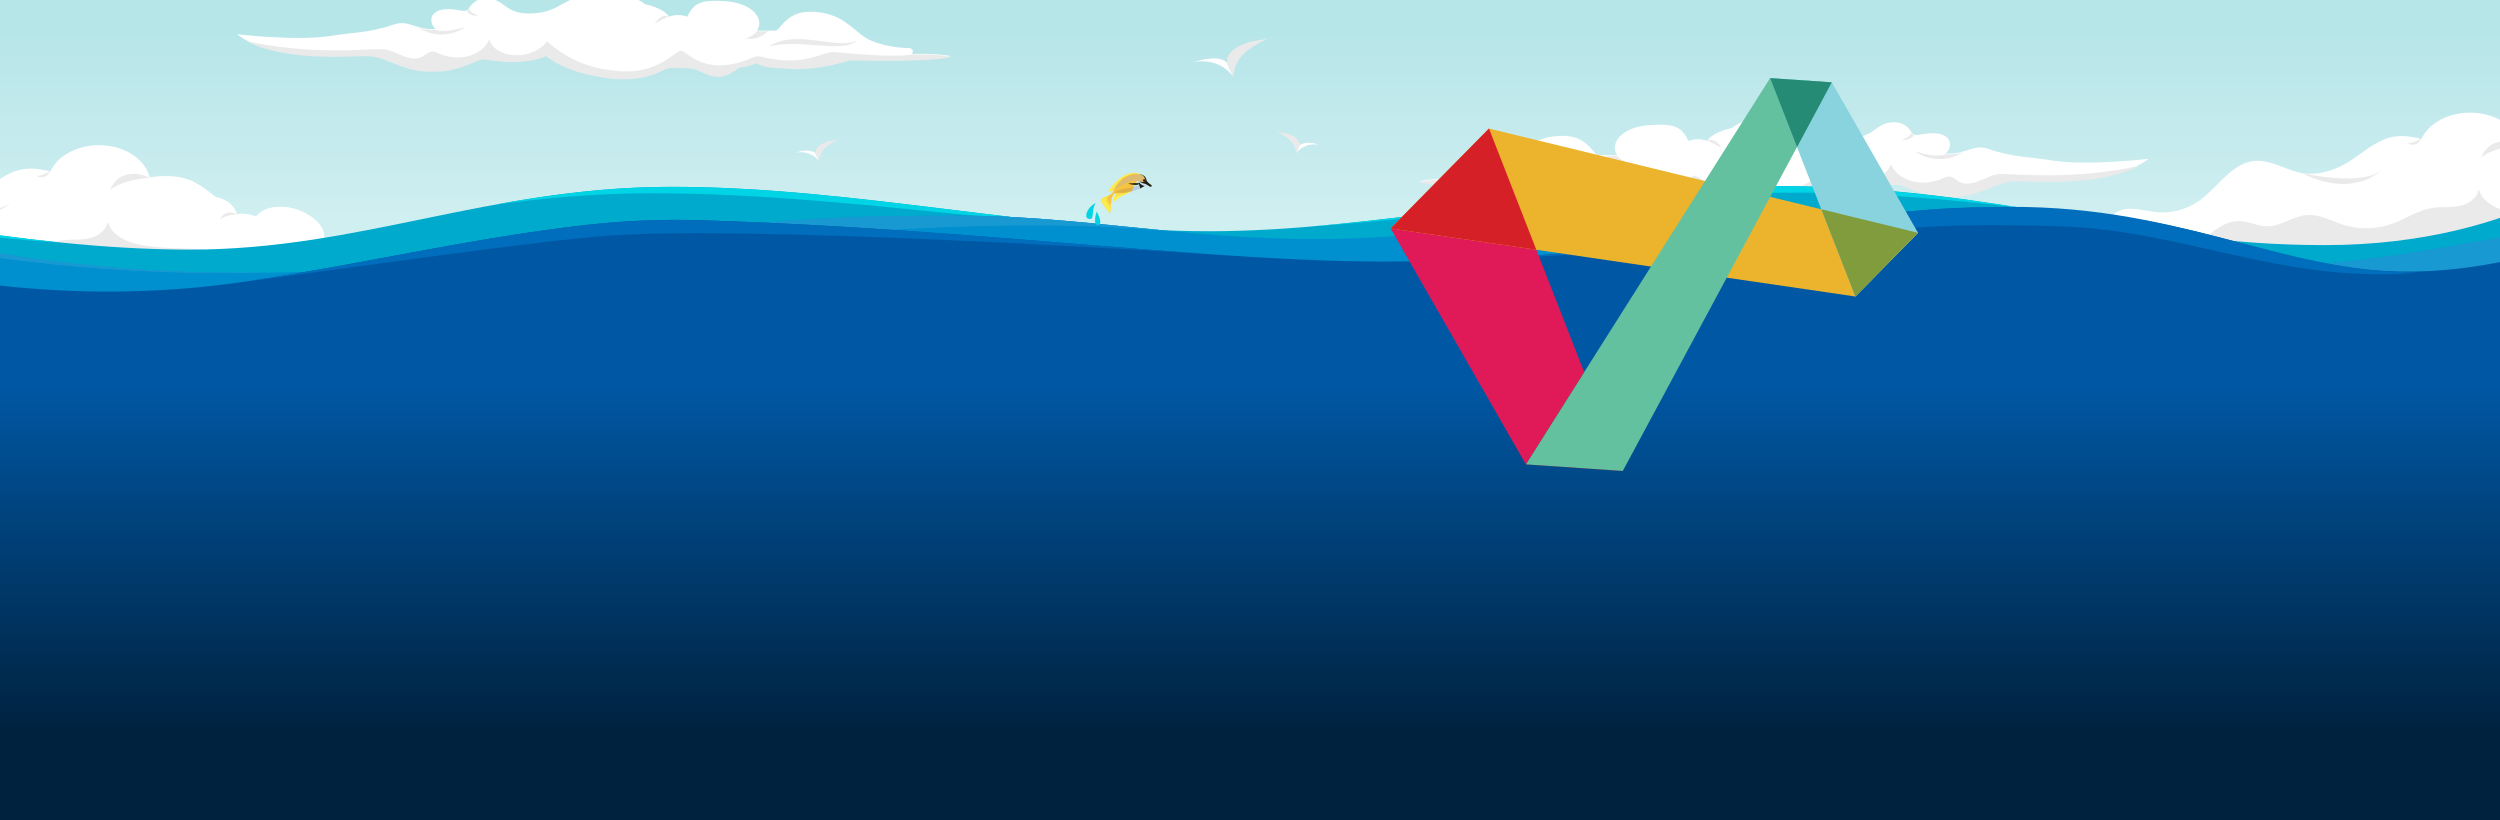 <svg width="3840" height="1260" viewBox="0 0 3840 1260" fill="none" xmlns="http://www.w3.org/2000/svg">
<g clip-path="url(#clip0_24327_38212)">
<g clip-path="url(#clip1_24327_38212)">
<rect width="3840" height="1260" fill="#B7E6E9"/>
<path opacity="0.5" fill-rule="evenodd" clip-rule="evenodd" d="M0 56H3840V442H0V56Z" fill="url(#paint0_linear_24327_38212)"/>
<rect y="583" width="3840" height="677" fill="url(#paint1_linear_24327_38212)"/>
<g clip-path="url(#clip2_24327_38212)">
<path d="M662.43 426.358C656.21 400.098 635.73 377.678 610.14 369.118C584.54 360.558 554.7 366.148 533.93 383.388C524.04 377.618 507.26 370.128 495.84 371.018C501.09 360.838 498.19 342.348 467.18 326.218C443.77 314.038 408.14 313.378 393.1 332.328C393.1 332.328 376.38 325.828 364.28 328.968C356.35 305.508 331.87 302.878 331.87 302.878C331.87 302.878 309.21 284.008 293.63 277.388C259.84 263.008 221.43 274.818 184.85 278.058C159.99 280.258 134.78 278.338 110.54 272.398C84.71 266.068 58.51 255.108 32.45 260.408C7.22 265.538 -12.3 284.788 -34.16 298.388C-55.75 311.808 -81.67 320.078 -106.7 315.638C-131.34 311.258 -154 294.958 -178.93 297.178C-214.7 300.358 -235.35 338.328 -264.8 358.868C-283.58 371.968 -307.12 378.068 -329.9 375.728C-350.05 373.668 -371.7 365.558 -389.51 375.218C-409.7 386.168 -415.41 415.658 -436.82 423.958C-453.55 430.448 -474.18 421.248 -489.63 430.368C-509.97 442.378 -537.5 467.188 -652 476C-593.5 530 -391.02 475.308 -347.25 468.688C-247.52 453.588 -146.23 455.988 -44.98 458.748C-38.02 460.428 -30.74 461.048 -23.56 461.548C181.47 475.798 386.97 428.858 592.1 441.598C612.22 442.848 632.61 444.658 652.37 440.698C656.24 439.928 660.52 438.578 662.29 435.048C663.61 432.398 663.12 429.238 662.44 426.358H662.43Z" fill="white"/>
<path d="M364.279 328.961C364.279 328.961 346.139 330.091 337.879 337.131C337.879 337.131 343.579 320.181 364.279 328.961Z" fill="#EAEAEA"/>
<path d="M495.84 371.009C495.84 371.009 490.22 381.329 477.52 380.719C477.52 380.719 498.03 387.639 511.56 373.399C505.98 371.679 500.47 370.649 495.84 371.009Z" fill="#EAEAEA"/>
<path d="M-106.711 315.632C-106.711 315.632 -13.291 338.122 17.489 310.172C17.489 310.172 -25.361 356.672 -106.711 315.632Z" fill="#EAEAEA"/>
<path d="M-458.211 471.73C-438.141 465.44 -418.901 455.6 -397.961 453.54C-381.351 451.9 -364.641 455.29 -347.961 454.76C-314.401 453.69 -283.221 436.87 -256.641 416.35C-240.941 404.23 -224.581 390 -204.751 389.55C-189.131 389.2 -174.361 397.7 -158.741 397.57C-137.761 397.39 -119.531 381.84 -98.612 380.29C-79.442 378.86 -61.672 389.27 -43.342 395.07C-18.892 402.81 8.088 402.31 32.228 393.66C52.898 386.25 71.629 373.07 93.299 369.52C107.858 367.14 122.958 369.28 137.358 366.06C151.758 362.84 166.298 351.41 165.428 336.68C166.648 356.32 187.238 368.69 206.238 373.8C243.478 383.8 282.978 379.47 321.228 384.38C359.478 389.29 400.568 407.64 413.418 444C213.778 459.53 14.139 475.06 -185.501 490.58C-268.541 497.04 -351.601 503.5 -434.821 506.98C-451.471 507.68 -468.471 508.21 -484.441 503.45C-490.531 501.63 -615.61 485.99 -601.5 477.5C-557.502 482 -495.992 464.53 -490.002 464.5C-479.842 464.45 -467.861 474.76 -458.201 471.74L-458.211 471.73Z" fill="#EAEAEA"/>
<ellipse cx="152" cy="283" rx="79" ry="60" fill="white"/>
<path d="M230 272.9C230 272.9 188.086 275.541 169 292C169 292 182.17 252.373 230 272.9Z" fill="#EAEAEA"/>
<path d="M77.813 262.548C77.813 262.548 65.054 270.711 56 269.996C56 269.996 68.26 278.701 77.813 262.548Z" fill="#EAEAEA"/>
</g>
<g clip-path="url(#clip3_24327_38212)">
<path d="M4304.43 376.358C4298.21 350.098 4277.73 327.678 4252.14 319.118C4226.54 310.558 4196.7 316.148 4175.93 333.388C4166.04 327.618 4149.26 320.128 4137.84 321.018C4143.09 310.838 4140.19 292.348 4109.18 276.218C4085.77 264.038 4050.14 263.378 4035.1 282.328C4035.1 282.328 4018.38 275.828 4006.28 278.968C3998.35 255.508 3973.87 252.878 3973.87 252.878C3973.87 252.878 3951.21 234.008 3935.63 227.388C3901.84 213.008 3863.43 224.818 3826.85 228.058C3801.99 230.258 3776.78 228.338 3752.54 222.398C3726.71 216.068 3700.51 205.108 3674.45 210.408C3649.22 215.538 3629.7 234.788 3607.84 248.388C3586.25 261.808 3560.33 270.078 3535.3 265.638C3510.66 261.258 3488 244.958 3463.07 247.178C3427.3 250.358 3406.65 288.328 3377.2 308.868C3358.42 321.968 3334.88 328.068 3312.1 325.728C3291.95 323.668 3270.3 315.558 3252.49 325.218C3232.3 336.168 3226.59 365.658 3205.18 373.958C3188.45 380.448 3167.82 371.248 3152.37 380.368C3132.03 392.378 3104.5 417.188 2990 426C3048.5 480 3250.98 425.308 3294.75 418.688C3394.48 403.588 3495.77 405.988 3597.02 408.748C3603.98 410.428 3611.26 411.048 3618.44 411.548C3823.47 425.798 4028.97 378.858 4234.1 391.598C4254.22 392.848 4274.61 394.658 4294.37 390.698C4298.24 389.928 4302.52 388.578 4304.29 385.048C4305.61 382.398 4305.12 379.238 4304.44 376.358H4304.43Z" fill="white"/>
<path d="M3188.86 376.756C3188.86 376.756 3222 380.888 3239.32 370.983C3239.32 370.983 3223.26 399.657 3188.86 376.756Z" fill="#EAEAEA"/>
<path d="M3535.29 265.632C3535.29 265.632 3628.71 288.122 3659.49 260.172C3659.49 260.172 3616.64 306.672 3535.29 265.632Z" fill="#EAEAEA"/>
<path d="M3183.79 421.73C3203.86 415.44 3223.1 405.6 3244.04 403.54C3260.65 401.9 3277.36 405.29 3294.04 404.76C3327.6 403.69 3358.78 386.87 3385.36 366.35C3401.06 354.23 3417.42 340 3437.25 339.55C3452.87 339.2 3467.64 347.7 3483.26 347.57C3504.24 347.39 3522.47 331.84 3543.39 330.29C3562.56 328.86 3580.33 339.27 3598.66 345.07C3623.11 352.81 3650.09 352.31 3674.23 343.66C3694.9 336.25 3713.63 323.07 3735.3 319.52C3749.86 317.14 3764.96 319.28 3779.36 316.06C3793.76 312.84 3808.3 301.41 3807.43 286.68C3808.65 306.32 3829.24 318.69 3848.24 323.8C3885.48 333.8 3924.98 329.47 3963.23 334.38C4001.48 339.29 4042.57 357.64 4055.42 394C3855.78 409.53 3656.14 425.06 3456.5 440.58C3373.46 447.04 3290.4 453.5 3207.18 456.98C3190.53 457.68 3173.53 458.21 3157.56 453.45C3151.47 451.63 3026.39 435.99 3040.5 427.5C3084.5 432 3146.01 414.53 3152 414.5C3162.16 414.45 3174.14 424.76 3183.8 421.74L3183.79 421.73Z" fill="#EAEAEA"/>
<ellipse cx="3794" cy="233" rx="79" ry="60" fill="white"/>
<path d="M3872 222.9C3872 222.9 3830.09 225.541 3811 242C3811 242 3824.17 202.373 3872 222.9Z" fill="#EAEAEA"/>
<path d="M3719.81 212.548C3719.81 212.548 3707.05 220.711 3698 219.996C3698 219.996 3710.26 228.701 3719.81 212.548Z" fill="#EAEAEA"/>
</g>
<path d="M3153.98 246.735C3118.05 240.967 3090.42 241.602 3054.3 228.71C3031 220.393 3018.06 238.417 2988.29 235.638C3001.24 225.931 2999.94 196.821 2950.75 206.528C2937.96 209.056 2937.24 204.798 2935.57 202.194C2932.02 196.667 2923.72 186.796 2907.04 187.814C2875.93 189.718 2880.93 216.64 2827.25 210.478C2817.04 209.307 2807.11 206.134 2797.93 201.198C2772.81 187.672 2748.61 172.898 2710.37 177.516C2693.04 179.168 2676.12 184.99 2659.79 196.667C2641.77 201.121 2628.25 207.326 2621.98 216.366C2612.56 212.941 2603.01 213.159 2593.37 216.366C2583.59 196.022 2573.95 189.007 2532.05 192.29C2490.16 195.573 2472.03 220.557 2484.02 238.253H2455.41C2446.21 238.253 2440.06 206.9 2396.14 208.705C2343 210.894 2330.74 244.819 2303.15 254.669C2285.45 261.651 2266.18 265.405 2245.16 265.602C2243.75 265.612 2242.33 266.05 2241.23 267.002C2239.05 268.906 2238.44 272.146 2241.02 274.904C2216.93 274.346 2195.45 275.013 2180.02 278.482H2180.01C2200.96 285.311 2271.35 285.267 2337.89 284.217C2379.17 296.156 2414.54 300.632 2447.24 296.255C2463.59 296.255 2473.81 294.066 2486.07 288.594C2495.23 293.103 2502.61 294.613 2511.62 295.16C2549.43 326.897 2568.26 297.765 2588.77 296.802C2603.9 296.091 2610.68 295.565 2618.56 296.036C2623.21 296.309 2627.76 297.601 2631.92 299.844C2655.29 312.44 2682.02 315.231 2710.37 313.217C2755.53 305.732 2784.62 275.495 2814.85 277.224C2839.85 287.456 2870.85 289.119 2907.36 282.936C2912.79 282.017 2918.33 282.674 2923.4 284.928C2936.65 290.838 2964.59 301.989 2985.24 301.475C3043.95 304.944 3060.77 275.834 3102.2 277.213C3143.63 278.592 3247.83 284.14 3300.25 243.944C3300.25 243.944 3205.76 255.03 3153.98 246.713V246.735Z" fill="white"/>
<path d="M2241.01 275.85L2240.52 275.258C2240.67 275.455 2240.84 275.653 2241.01 275.85Z" fill="white"/>
<path d="M2465.63 263.262C2414.54 250.13 2349.13 275.3 2326.65 253.413C2355.27 269.828 2422.71 234.808 2465.63 263.262Z" fill="#EAEAEA"/>
<path d="M2484.02 239.184H2466.69C2481.46 254.373 2501.39 251.222 2501.39 251.222C2487.09 244.655 2484.02 239.184 2484.02 239.184Z" fill="#EAEAEA"/>
<path d="M3072.43 267.306C3051.28 267.306 3025.94 294.633 3003.07 274.989C2998.5 271.049 2992.29 269.955 2986.97 272.603C2953.84 289.073 2916.01 278.688 2904.16 252.051C2895.44 282.759 2837.48 286.458 2813.55 255.334C2784.91 280.515 2751.12 296.69 2710.36 300.674H2710.37C2639.35 311.409 2612.78 267.635 2601.54 269.823C2590.6 275.153 2561.23 311.628 2489.83 280.154C2486.04 278.48 2481.84 278.108 2477.83 279.104C2406.98 296.723 2382.25 269.878 2361.39 272.012C2339.93 274.201 2269.42 280.767 2241 275.842C2216.91 275.284 2195.43 275.952 2180 279.421C2200.95 286.239 2271.34 286.195 2337.88 285.144C2379.16 297.084 2414.52 301.56 2447.22 297.182C2463.58 297.182 2473.79 294.994 2486.06 289.522C2495.22 294.031 2502.6 295.541 2511.6 296.088C2549.41 327.825 2568.25 298.693 2588.76 297.73C2603.89 297.018 2610.67 296.493 2618.55 296.964C2623.2 297.237 2627.75 298.529 2631.91 300.772C2655.28 313.368 2682 316.159 2710.36 314.145C2755.12 308.848 2790.81 297.5 2814.85 278.381C2839.85 288.614 2870.86 290.277 2907.36 284.094C2912.79 283.175 2918.34 283.831 2923.4 286.086C2936.66 291.995 2964.6 303.147 2985.24 302.632C3043.95 306.102 3060.77 276.991 3102.2 278.37C3139.91 279.651 3229.69 284.346 3285.02 254.83C3186.66 276.608 3101.58 267.295 3072.42 267.295L3072.43 267.306Z" fill="#EAEAEA"/>
<path d="M2939.71 207.787C2937.28 206.813 2936.56 205.029 2935.71 203.617C2934.8 207.371 2931 211.42 2920.98 214.637C2920.98 214.637 2933.55 217.165 2939.71 207.787Z" fill="#EAEAEA"/>
<path d="M2621.98 216.366C2629.69 212.263 2638.43 217.319 2644.44 227.431C2644.44 227.431 2622.82 214.988 2621.98 216.366Z" fill="#EAEAEA"/>
<path d="M2988.29 236.823C2988.29 236.823 2977.94 243.75 2941.69 232.664C2941.69 232.664 2975.43 258.294 3015.96 233.704C3008.13 236.002 2999.38 237.862 2988.29 236.823Z" fill="#EAEAEA"/>
<path d="M-274.148 462.201V313.121C-274.148 313.121 29.102 383.431 291.682 383.431C554.261 383.431 750.872 287.011 1032.05 287.011C1313.23 287.011 1597.1 355.181 1857.15 355.181C2117.2 355.181 2372.72 285.891 2730.47 285.891C3088.22 285.891 3262.68 376.5 3571 376.5C3879.32 376.5 4032 231 4032 231L4035.5 462.211H-274.148V462.201Z" fill="#00AACD"/>
<path d="M2753.64 295.883C2881.86 295.883 3000.58 306.533 3114.29 320.423C2993.68 301.353 2867.67 285.883 2730.48 285.883C2444.59 285.883 2223.99 330.133 2014.18 347.903C2230.78 333.063 2458.44 295.883 2753.64 295.883Z" fill="#00D4E5"/>
<path d="M1002.86 296.82C1247.47 296.82 1494.05 337.49 1726.19 350.18C1503.2 334.47 1266.69 287 1032.05 287C932.952 287 844.371 298.98 759.691 314.49C835.641 304.2 915.261 296.82 1002.86 296.82Z" fill="#00D4E5"/>
<path d="M97.012 372.895C-100.948 353.275 -274.148 313.125 -274.148 313.125V330.565C-192.968 343.575 -50.808 363.815 97.012 372.895Z" fill="#00D4E5"/>
<path d="M2020.44 367.27C1823.41 367.27 1652.27 331.35 1479.92 331.35C1307.57 331.35 1191.74 334.2 992 365.05C25.29 514.37 -101.03 300.17 -414 360.17V549.91H4207.74V352.85C3868.63 323.01 3792.03 399.16 3473.54 411.02C3155.05 422.89 2778.44 331.34 2578.74 331.34C2329.12 331.34 2217.46 367.26 2020.43 367.26L2020.44 367.27Z" fill="#008FCF"/>
<path d="M411.7 418.802C-22.27 427.652 -154.01 339.342 -414 383.362V360.172C-178.73 315.062 -48.93 424.922 411.7 418.802Z" fill="#1899D2"/>
<path d="M1793.5 354.512C1410.75 320.552 992.371 397.202 510.441 415.862C643.551 409.792 801.451 394.482 992.001 365.052C1191.74 334.202 1312.61 331.352 1479.92 331.352C1582.95 331.352 1685.54 344.192 1793.5 354.512Z" fill="#1899D2"/>
<path d="M2578.75 331.352C2729.43 331.352 2980.82 383.472 3231.98 403.952C2894.79 380.392 2589.02 339.662 2303.9 346.762C2381.06 338.712 2465.78 331.352 2578.75 331.352Z" fill="#1899D2"/>
<path d="M4207.75 352.862V371.192C4035.1 374.722 3880.06 425.702 3545.04 418.792C3470.92 417.262 3398.3 414.152 3327.07 410.042C3376.67 412.262 3425.76 412.812 3473.55 411.032C3792.04 399.172 3868.64 323.022 4207.75 352.862Z" fill="#1899D2"/>
<path d="M411.7 418.802C-22.27 427.652 -154.01 339.342 -414 383.362V360.172C-178.73 315.062 -48.93 424.922 411.7 418.802Z" fill="#1899D2"/>
<path d="M1793.5 354.512C1410.75 320.552 992.371 397.202 510.441 415.862C643.551 409.792 801.451 394.482 992.001 365.052C1191.74 334.202 1312.61 331.352 1479.92 331.352C1582.95 331.352 1685.54 344.192 1793.5 354.512Z" fill="#1899D2"/>
<path d="M3231.98 403.952C2894.79 380.392 2589.02 339.662 2303.9 346.762C2381.06 338.712 2465.78 331.352 2578.75 331.352C2729.43 331.352 2980.82 383.472 3231.98 403.952Z" fill="#1899D2"/>
<path d="M4207.75 352.862V371.192C4035.1 374.722 3880.06 425.702 3545.04 418.792C3470.92 417.262 3398.3 414.152 3327.07 410.042C3376.67 412.262 3425.76 412.812 3473.55 411.032C3792.04 399.172 3868.64 323.022 4207.75 352.862Z" fill="#1899D2"/>
<path d="M4395.62 584.003H-407.359L-404.269 349.213C-102.079 446.393 145.831 466.843 379.861 432.053C554.901 406.033 722.171 365.883 898.581 345.703C957.901 338.913 1017.64 336.473 1077.32 338.313C1364.42 347.153 1626.41 374.113 1849.72 389.883C1949.23 396.923 2041.06 401.733 2124.01 401.733C2371.08 401.733 2669.27 363.263 2850.29 335.203C2919.5 324.473 2989.4 318.673 3059.43 318.453C3453.74 317.193 3537 472.5 3871 396.001C3982.31 426.349 4276.04 567.888 4395.62 584.003Z" fill="#0058A5"/>
<path d="M3716 418.499C3507.5 437.499 3356 353.003 3162 347.502C2968 342 2919.5 351.882 2850.29 358.542C2705.55 372.462 2485.9 390.512 2277.36 397.192C2485.9 386.432 2705.55 357.342 2850.29 334.902C2919.5 324.172 2989.4 318.372 3059.43 318.152C3346 310.002 3493.5 418.5 3716 418.499Z" fill="#006EBC"/>
<path d="M1849.72 389.881C1820.78 388.441 1161.87 345.671 936.479 361.881C817.869 370.411 553.809 409.661 379.859 432.051C554.899 406.031 722.169 365.881 898.579 345.701C957.899 338.911 1017.64 336.471 1077.32 338.311C1364.42 347.151 1626.41 374.111 1849.72 389.881Z" fill="#006EBC"/>
<g filter="url(#filter0_d_24327_38212)">
<path d="M1252.29 231.067C1243.94 224.618 1229.32 227.922 1223 230.352C1242.68 227.37 1254.46 237.966 1257.92 243.617L1252.29 231.067Z" fill="white"/>
<path d="M1257.92 243.616L1252.29 231.066C1253.97 212.971 1283.08 211.209 1287.41 210.774C1261.91 221.718 1257.96 235.305 1257.92 243.616Z" fill="#EAEAEA"/>
</g>
<g filter="url(#filter1_d_24327_38212)">
<path d="M1884.49 92.734C1875.74 80.627 1846.49 86.929 1832.96 91.594C1866.5 84.851 1887.65 103.643 1894.03 113.882C1893.27 112.126 1890.3 105.437 1884.49 92.734Z" fill="white"/>
<path d="M1884.49 92.733C1884.46 62.408 1933.42 57.34 1946.59 55.886C1903.85 74.886 1896.23 94.617 1894.03 113.881L1884.49 92.733Z" fill="#EAEAEA"/>
</g>
<g filter="url(#filter2_d_24327_38212)">
<path d="M1996.45 219.067C2004.8 212.618 2019.42 215.922 2025.74 218.352C2006.06 215.37 1994.27 225.966 1990.81 231.617L1996.45 219.067Z" fill="white"/>
<path d="M1990.81 231.616L1996.45 219.066C1994.77 200.971 1965.65 199.209 1961.33 198.774C1986.82 209.718 1990.78 223.305 1990.81 231.616Z" fill="#EAEAEA"/>
</g>
<path d="M507.14 55.292C542.3 49.648 569.34 50.269 604.68 37.654C627.48 29.515 640.15 47.153 669.28 44.433C656.61 34.934 657.88 6.447 706.01 15.946C718.53 18.42 719.23 14.254 720.87 11.705C724.34 6.297 732.46 -3.363 748.79 -2.367C779.23 -0.503 774.34 25.841 826.87 19.812C836.86 18.666 846.58 15.561 855.56 10.731C880.14 -2.506 903.82 -16.963 941.24 -12.444C958.2 -10.827 974.76 -5.13 990.74 6.297C1008.37 10.656 1021.6 16.728 1027.74 25.574C1036.96 22.222 1046.3 22.436 1055.74 25.574C1065.31 5.665 1074.74 -1.199 1115.74 2.013C1156.74 5.226 1174.48 29.675 1162.74 46.992H1190.74C1199.74 46.992 1205.76 16.31 1248.74 18.077C1300.74 20.219 1312.74 53.418 1339.74 63.056C1357.06 69.888 1375.92 73.562 1396.49 73.754C1397.87 73.765 1399.26 74.194 1400.33 75.125C1402.47 76.989 1403.06 80.159 1400.54 82.857C1424.11 82.311 1445.13 82.964 1460.23 86.359H1460.24C1439.74 93.042 1370.86 92.999 1305.74 91.971C1265.35 103.655 1230.74 108.035 1198.74 103.751C1182.74 103.751 1172.74 101.609 1160.74 96.254C1151.77 100.667 1144.55 102.145 1135.74 102.68C1098.74 133.737 1080.31 105.229 1060.24 104.286C1045.43 103.59 1038.8 103.076 1031.09 103.537C1026.54 103.805 1022.08 105.068 1018.01 107.264C995.14 119.59 968.99 122.321 941.24 120.35C897.05 113.025 868.58 83.436 839 85.128C814.54 95.141 784.2 96.769 748.47 90.718C743.16 89.818 737.74 90.461 732.78 92.667C719.81 98.45 692.47 109.363 672.26 108.859C614.81 112.254 598.35 83.768 557.81 85.117C517.27 86.466 415.3 91.896 364 52.561C364 52.561 456.47 63.409 507.14 55.27V55.292Z" fill="white"/>
<path d="M1400.55 83.782L1401.03 83.203C1400.88 83.396 1400.72 83.589 1400.55 83.782Z" fill="white"/>
<path d="M1180.74 71.467C1230.74 58.616 1294.74 83.247 1316.74 61.829C1288.74 77.892 1222.74 43.623 1180.74 71.467Z" fill="#EAEAEA"/>
<path d="M1162.74 47.902H1179.7C1165.25 62.767 1145.74 59.682 1145.74 59.682C1159.74 53.257 1162.74 47.902 1162.74 47.902Z" fill="#EAEAEA"/>
<path d="M586.942 75.425C607.642 75.425 632.432 102.166 654.812 82.943C659.292 79.087 665.362 78.016 670.572 80.608C702.992 96.725 740.012 86.562 751.602 60.496C760.142 90.546 816.862 94.166 840.272 63.709C868.302 88.351 901.372 104.179 941.252 108.077H941.242C1010.74 118.583 1036.74 75.746 1047.74 77.888C1058.45 83.103 1087.19 118.797 1157.06 87.997C1160.77 86.359 1164.88 85.995 1168.8 86.969C1238.13 104.211 1262.33 77.941 1282.75 80.03C1303.75 82.172 1372.75 88.597 1400.56 83.778C1424.13 83.232 1445.15 83.885 1460.25 87.28C1439.75 93.952 1370.87 93.909 1305.75 92.881C1265.36 104.565 1230.75 108.945 1198.75 104.661C1182.75 104.661 1172.75 102.519 1160.75 97.165C1151.78 101.577 1144.56 103.055 1135.75 103.59C1098.75 134.647 1080.32 106.139 1060.25 105.196C1045.44 104.5 1038.81 103.986 1031.1 104.447C1026.55 104.714 1022.09 105.978 1018.02 108.174C995.152 120.5 969.002 123.231 941.252 121.26C897.452 116.077 862.532 104.971 839.002 86.263C814.542 96.276 784.192 97.903 748.472 91.853C743.162 90.953 737.732 91.596 732.782 93.802C719.802 99.585 692.462 110.497 672.262 109.994C614.812 113.389 598.352 84.902 557.812 86.252C520.902 87.505 433.052 92.099 378.902 63.216C475.162 84.528 558.412 75.414 586.952 75.414L586.942 75.425Z" fill="#EAEAEA"/>
<path d="M716.82 17.178C719.2 16.225 719.9 14.479 720.73 13.098C721.62 16.771 725.34 20.733 735.15 23.882C735.15 23.882 722.85 26.356 716.82 17.178Z" fill="#EAEAEA"/>
<path d="M1027.74 25.574C1020.2 21.558 1011.64 26.506 1005.76 36.401C1005.76 36.401 1026.92 24.225 1027.74 25.574Z" fill="#EAEAEA"/>
<path d="M669.281 45.589C669.281 45.589 679.411 52.368 714.881 41.52C714.881 41.52 681.861 66.6 642.201 42.537C649.861 44.786 658.431 46.606 669.281 45.589Z" fill="#EAEAEA"/>
<path d="M1715.08 295.212C1712.24 298.025 1711.1 303.45 1710.47 308.912C1710.38 309.7 1711.33 310.162 1711.87 309.587C1714.67 306.6 1720.43 301.625 1725.79 299.962C1732.21 297.975 1737.76 292.625 1740.44 292C1743.13 291.375 1715.08 295.2 1715.08 295.2V295.212Z" fill="#FCED4E"/>
<path d="M1711.57 292.462L1703.82 294.587C1702.84 294.862 1702.05 293.737 1702.64 292.9C1708.36 284.537 1729.46 257.387 1752.3 267.875L1750.29 272.862L1711.58 292.462H1711.57Z" fill="#FCEC4D"/>
<path d="M1713.39 290.925L1705.16 292.787C1707.02 291.387 1710.78 290.15 1713.22 289.575C1712.55 288.687 1708.52 289.375 1706.19 289.8C1708.78 288.8 1712.15 287.687 1713.82 287.475C1712.49 286.962 1710.31 287.262 1707.86 287.8C1709.95 286.975 1711.92 286.362 1713.53 286.287C1713.13 285.537 1711.63 285.637 1709.9 285.9C1711.9 285.087 1713.74 284.4 1715.1 284.187C1714.37 283.675 1713.32 283.65 1712.13 283.85C1713.72 283.087 1715.34 282.287 1716.47 282.35C1716.37 281.675 1715.39 281.487 1714.27 281.375C1715.66 280.562 1717.05 280.087 1718.45 280.137C1717.96 279.637 1716.79 279.637 1715.49 279.75C1717.35 278.9 1719.16 278.237 1720.76 278.35C1720.34 277.587 1719.1 277.675 1717.57 278.075C1719.43 277.2 1721.16 276.475 1722.07 276.612C1721.97 275.75 1721 275.712 1719.87 275.812C1721.58 275.387 1723.14 275.212 1724.55 275.325C1724 274.55 1722.89 274.562 1721.8 274.55C1723.34 274.125 1724.83 273.762 1725.69 274.025C1725.77 273.187 1725.03 272.925 1724.02 272.85C1725.31 272.525 1726.57 272.325 1727.64 272.85C1727.62 271.975 1727.07 271.725 1726.35 271.725C1727.74 271.412 1729.17 271.55 1730.61 271.925C1730.78 270.912 1729.93 270.625 1728.85 270.5C1730.45 270.225 1731.97 270.15 1733.24 270.537C1733.17 269.675 1732.13 269.387 1730.81 269.275C1732.63 269.025 1734.36 269.137 1735.92 269.8C1735.42 268.937 1734.31 268.512 1732.79 268.375C1734.67 268.225 1736.63 268.45 1738.75 269.225C1738.86 268 1737.16 267.587 1735.26 267.25C1737.81 267.337 1740.03 267.637 1741.33 268.537C1741.94 267.137 1740.32 266.812 1738.68 266.5C1741.74 266.025 1744.6 266.325 1747.29 267.25L1740.74 271.15L1713.38 290.937L1713.39 290.925Z" fill="#F9D847"/>
<path d="M1682.85 311.912C1668.75 318.85 1662.94 337.612 1675 336.212C1680.92 335.525 1675.93 323.525 1682.85 311.9V311.912Z" fill="#00D4E5"/>
<path d="M1715.18 294.762C1713.85 297.462 1713.11 300.837 1712.62 304.5C1713.48 301.962 1714.31 299.412 1715.18 298.425C1714.81 299.662 1714.89 301.275 1715.18 303.037C1715.48 300.975 1715.98 299.15 1716.93 297.85C1716.85 298.975 1716.96 300.287 1717.17 301.712C1717.59 300.175 1718.06 298.762 1718.71 297.85C1718.68 298.625 1718.9 299.775 1719.17 301.012C1719.6 299.712 1720.07 298.5 1720.8 297.85C1720.69 298.462 1720.92 299.325 1721.23 300.262C1721.76 299.05 1722.33 297.95 1723.16 297.537C1723.02 298.025 1723.37 298.8 1723.79 299.625C1724.16 298.637 1724.52 297.65 1724.98 297.162C1725.1 297.55 1725.31 298.187 1725.54 298.875C1725.9 297.95 1726.28 297.075 1726.85 296.6C1726.92 297.087 1727.24 297.5 1727.72 297.862C1727.77 297.225 1727.92 296.637 1728.41 296.2C1728.54 296.537 1728.62 297.187 1729.15 297.375C1729.35 296.612 1729.7 295.937 1730.23 295.375L1730.51 296.812C1730.57 296.012 1732.35 295.362 1733.37 294.062L1715.19 294.762H1715.18Z" fill="#F9D847"/>
<path d="M1684.55 324.863C1682.97 329.088 1678.58 346.4 1686.74 345.638C1695.38 344.825 1684.55 324.863 1684.55 324.863Z" fill="#00D4E5"/>
<path d="M1758.06 273C1758.06 268.937 1746.88 263.512 1731.74 269.95C1716.61 276.387 1710.95 293.337 1708.25 296.512C1704.42 301.012 1692.5 303.575 1691.02 306.125C1692.67 314.512 1700.94 320.775 1704.76 328.625C1707.29 317.237 1705.88 301.95 1711.29 297.775C1715.2 295.35 1717.7 296.662 1725.3 296.5C1733.65 296.325 1749.39 289.887 1749.39 289.887C1749.39 289.887 1758.04 277.05 1758.04 273H1758.06Z" fill="#F6C441"/>
<path d="M1766.98 286.137L1766.55 286.562C1766.03 287.075 1765.27 287.237 1764.58 286.987C1762.83 286.325 1759.45 285.2 1758.06 285.75C1757.87 285.825 1748.68 291.6 1738.99 293.612C1738.99 293.612 1739.47 287.312 1743.66 283.537C1747.85 279.762 1743.92 276.562 1745.39 275.337C1747.41 273.637 1750.11 273.725 1751.59 274.337C1753.07 274.95 1766.98 286.137 1766.98 286.137Z" fill="#CCE5EF"/>
<path d="M1758.06 285.738C1752.09 284.45 1749.41 279.6 1749.41 279.6C1748.45 281.363 1750.2 285.463 1750.89 286.925C1751.56 288.338 1750.49 289.65 1750.43 289.725C1754.87 287.713 1757.96 285.788 1758.06 285.75V285.738Z" fill="#1C1F13"/>
<path d="M1749.81 281.775C1748.6 280.875 1738.72 281.475 1734.01 281.825C1733.58 281.862 1733.54 282.475 1733.96 282.562C1736.77 283.162 1741.36 284.05 1744.19 284.112C1748.49 284.2 1747.41 282.937 1750.24 282.85L1749.81 281.775Z" fill="#1C1F13"/>
<path d="M1752.29 267.875C1755.04 268.725 1757.49 269.912 1759.15 271.975C1760.35 273.675 1760.9 275.7 1761.32 277.8C1763.05 280.012 1764.86 281.85 1768.2 284.025C1769.08 284.6 1769.47 285.362 1768.84 286.2C1768.32 286.912 1767.38 287.137 1766.6 286.737C1763.09 284.6 1759.28 282.087 1757.37 281.95C1757.37 281.95 1752.33 281.512 1750.76 278.15C1749.19 274.787 1749.48 269.737 1752.29 267.875Z" fill="#211F0E"/>
<g style="mix-blend-mode:multiply" opacity="0.1">
<path d="M1754.36 284.112C1749.75 284.075 1733.82 289.087 1725.29 290.325C1716.77 291.562 1711.02 296.062 1711.02 296.062C1714.68 295.675 1726.43 296.437 1730.11 295.6C1733.27 294.887 1738.16 293.862 1738.98 293.6C1748.66 291.587 1757.86 285.8 1758.04 285.737C1759.44 285.187 1762.81 286.312 1764.56 286.975C1764.82 287.075 1765.09 287.087 1765.36 287.075C1762.9 286.062 1757.75 284.137 1754.35 284.112H1754.36Z" fill="#000075"/>
</g>
<g style="mix-blend-mode:soft-light">
<path d="M1755.46 269.662C1748.71 264.775 1723.43 267.675 1712.62 291.387C1712.62 291.387 1735.4 273.362 1751.08 278.775C1763.11 282.925 1758.99 272.225 1755.46 269.675V269.662Z" fill="#DDBC72"/>
</g>
<path d="M1757.56 279.387C1758.73 279.387 1759.67 278.43 1759.67 277.25C1759.67 276.069 1758.73 275.112 1757.56 275.112C1756.4 275.112 1755.46 276.069 1755.46 277.25C1755.46 278.43 1756.4 279.387 1757.56 279.387Z" fill="#502F11"/>
<path d="M1757.57 276.225C1757.28 276.225 1757.02 276.35 1756.84 276.537C1757.07 276.6 1757.23 276.8 1757.23 277.05C1757.23 277.35 1757 277.587 1756.7 277.587C1756.68 277.587 1756.65 277.587 1756.62 277.575C1756.75 277.975 1757.12 278.262 1757.55 278.262C1758.11 278.262 1758.56 277.812 1758.56 277.237C1758.56 276.662 1758.12 276.212 1757.55 276.212L1757.57 276.225Z" fill="#0A001B"/>
<path d="M1757.49 276.525C1757.82 276.525 1758.08 276.256 1758.08 275.925C1758.08 275.593 1757.82 275.325 1757.49 275.325C1757.17 275.325 1756.9 275.593 1756.9 275.925C1756.9 276.256 1757.17 276.525 1757.49 276.525Z" fill="#8D541F"/>
<path d="M1704.68 310.85L1701.72 317.762L1703.88 309.85L1700.63 316.387L1703.07 308.787L1699.78 313.737L1702.4 307.175L1697.97 311.912L1702.52 304.987L1696.84 309.85L1702.4 303.262L1695.69 306.95L1706.96 297.737H1706.93C1702.24 301.5 1692.35 303.812 1691.01 306.137C1692.66 314.525 1700.93 320.787 1704.75 328.637C1706.67 319.937 1706.32 308.962 1708.46 302.412V302.362C1707.93 303.475 1707.68 304.337 1707.06 307.3C1706.65 309.225 1705.33 320.262 1705.23 320.637C1705.08 321.2 1705.86 311.012 1705.7 311.6C1704.99 314.4 1704.25 317.475 1703.52 320.425L1704.65 310.862L1704.68 310.85Z" fill="#FCED4E"/>
</g>
<g filter="url(#filter3_d_24327_38212)">
<path d="M2136 340.898L2287.09 187.449L2492.56 713.428L2343.75 703.304L2136 340.898Z" fill="#E01A59"/>
<path d="M2287.09 187.449L2136 340.898L2849.81 445.434L2946.06 347.609L2287.09 187.449Z" fill="#ECB32D"/>
<path d="M2287.09 187.449L2136 340.898L2359.79 373.658L2287.09 187.449Z" fill="#D62027"/>
<path d="M2433.29 561.688L2343.75 703.306L2492.45 713.543L2433.29 561.688Z" fill="#331433"/>
<path d="M2492.56 713.427L2343.75 703.303L2718.86 109.984L2813.63 116.468L2492.56 713.427Z" fill="#63C1A0"/>
<path d="M2946.06 347.608L2849.81 445.432L2718.86 109.984L2813.63 116.468L2946.06 347.608Z" fill="#89D3DF"/>
<path d="M2718.86 109.984L2760.27 215.999L2813.63 116.468L2718.86 109.984Z" fill="#258B74"/>
<path d="M2797.47 311.438L2849.81 445.435L2946.06 347.61L2797.47 311.438Z" fill="#819C3C"/>
</g>
</g>
<defs>
<filter id="filter0_d_24327_38212" x="1217" y="208.774" width="76.412" height="44.843" filterUnits="userSpaceOnUse" color-interpolation-filters="sRGB">
<feFlood flood-opacity="0" result="BackgroundImageFix"/>
<feColorMatrix in="SourceAlpha" type="matrix" values="0 0 0 0 0 0 0 0 0 0 0 0 0 0 0 0 0 0 127 0" result="hardAlpha"/>
<feOffset dy="4"/>
<feGaussianBlur stdDeviation="3"/>
<feComposite in2="hardAlpha" operator="out"/>
<feColorMatrix type="matrix" values="0 0 0 0 0.659 0 0 0 0 0.875 0 0 0 0 0.886 0 0 0 1 0"/>
<feBlend mode="normal" in2="BackgroundImageFix" result="effect1_dropShadow_24327_38212"/>
<feBlend mode="normal" in="SourceGraphic" in2="effect1_dropShadow_24327_38212" result="shape"/>
</filter>
<filter id="filter1_d_24327_38212" x="1826.96" y="53.886" width="125.631" height="69.996" filterUnits="userSpaceOnUse" color-interpolation-filters="sRGB">
<feFlood flood-opacity="0" result="BackgroundImageFix"/>
<feColorMatrix in="SourceAlpha" type="matrix" values="0 0 0 0 0 0 0 0 0 0 0 0 0 0 0 0 0 0 127 0" result="hardAlpha"/>
<feOffset dy="4"/>
<feGaussianBlur stdDeviation="3"/>
<feComposite in2="hardAlpha" operator="out"/>
<feColorMatrix type="matrix" values="0 0 0 0 0.659 0 0 0 0 0.875 0 0 0 0 0.886 0 0 0 1 0"/>
<feBlend mode="normal" in2="BackgroundImageFix" result="effect1_dropShadow_24327_38212"/>
<feBlend mode="normal" in="SourceGraphic" in2="effect1_dropShadow_24327_38212" result="shape"/>
</filter>
<filter id="filter2_d_24327_38212" x="1955.32" y="196.774" width="76.412" height="44.843" filterUnits="userSpaceOnUse" color-interpolation-filters="sRGB">
<feFlood flood-opacity="0" result="BackgroundImageFix"/>
<feColorMatrix in="SourceAlpha" type="matrix" values="0 0 0 0 0 0 0 0 0 0 0 0 0 0 0 0 0 0 127 0" result="hardAlpha"/>
<feOffset dy="4"/>
<feGaussianBlur stdDeviation="3"/>
<feComposite in2="hardAlpha" operator="out"/>
<feColorMatrix type="matrix" values="0 0 0 0 0.659 0 0 0 0 0.875 0 0 0 0 0.886 0 0 0 1 0"/>
<feBlend mode="normal" in2="BackgroundImageFix" result="effect1_dropShadow_24327_38212"/>
<feBlend mode="normal" in="SourceGraphic" in2="effect1_dropShadow_24327_38212" result="shape"/>
</filter>
<filter id="filter3_d_24327_38212" x="2106" y="89.984" width="870.059" height="663.559" filterUnits="userSpaceOnUse" color-interpolation-filters="sRGB">
<feFlood flood-opacity="0" result="BackgroundImageFix"/>
<feColorMatrix in="SourceAlpha" type="matrix" values="0 0 0 0 0 0 0 0 0 0 0 0 0 0 0 0 0 0 127 0" result="hardAlpha"/>
<feOffset dy="10"/>
<feGaussianBlur stdDeviation="15"/>
<feColorMatrix type="matrix" values="0 0 0 0 0.094 0 0 0 0 0.094 0 0 0 0 0.094 0 0 0 0.2 0"/>
<feBlend mode="normal" in2="BackgroundImageFix" result="effect1_dropShadow_24327_38212"/>
<feBlend mode="normal" in="SourceGraphic" in2="effect1_dropShadow_24327_38212" result="shape"/>
</filter>
<linearGradient id="paint0_linear_24327_38212" x1="1920" y1="442" x2="1920" y2="56" gradientUnits="userSpaceOnUse">
<stop stop-color="white" stop-opacity="0.9"/>
<stop offset="1" stop-color="#B7E6E9"/>
</linearGradient>
<linearGradient id="paint1_linear_24327_38212" x1="1920" y1="583" x2="1920" y2="1260" gradientUnits="userSpaceOnUse">
<stop stop-color="#0058A5"/>
<stop offset="0.8" stop-color="#00223F"/>
<stop offset="1" stop-color="#00223F"/>
</linearGradient>
<clipPath id="clip0_24327_38212">
<rect width="3840" height="1260" fill="white"/>
</clipPath>
<clipPath id="clip1_24327_38212">
<rect width="3840" height="1260" fill="white"/>
</clipPath>
<clipPath id="clip2_24327_38212">
<rect width="1326" height="291" fill="white" transform="translate(-663 216)"/>
</clipPath>
<clipPath id="clip3_24327_38212">
<rect width="1326" height="291" fill="white" transform="translate(2979 166)"/>
</clipPath>
</defs>
</svg>
